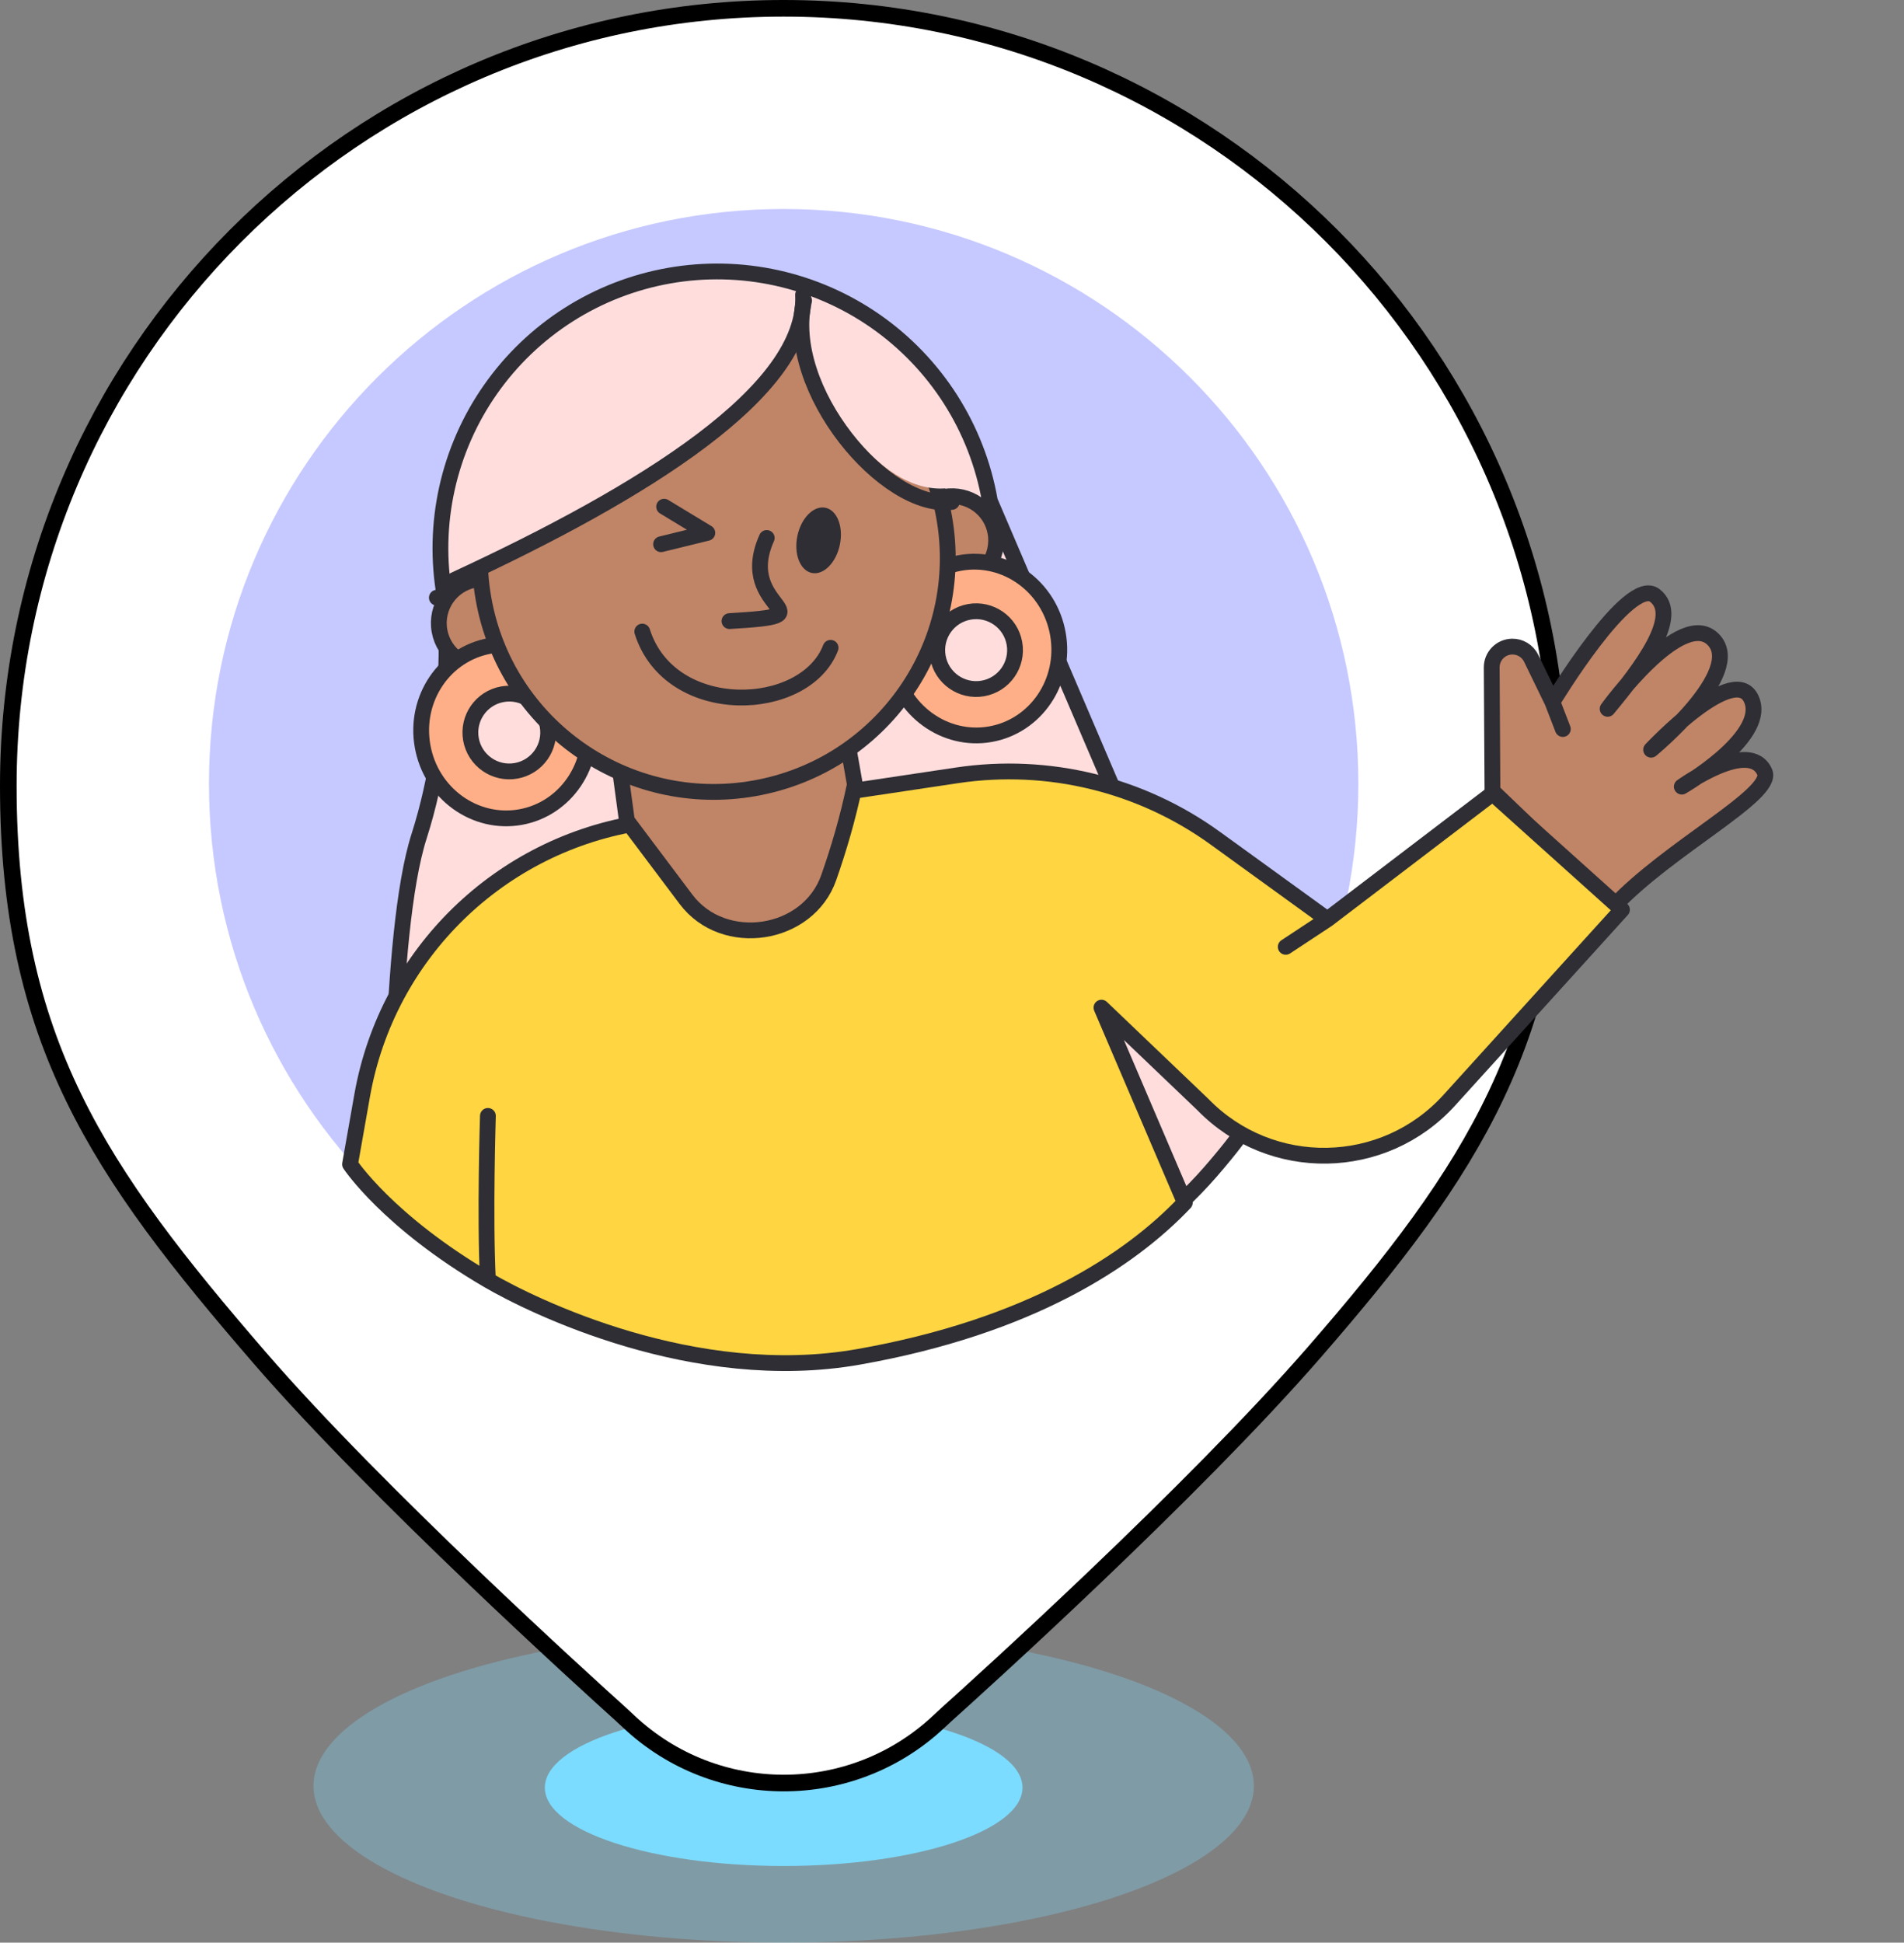 <svg width="99" height="101" viewBox="0 0 99 101" fill="none" xmlns="http://www.w3.org/2000/svg">
<rect x="0" y="0" width="99" height="101" fill="#808080" stroke="none"/>
<ellipse opacity="0.3" cx="40.748" cy="92.851" rx="24.448" ry="8.149" fill="#7CDBFE"/>
<ellipse cx="40.747" cy="92.941" rx="12.418" ry="4.075" fill="#7CDCFF"/>
<path d="M0.432 40.859C0.432 18.53 18.483 0.432 40.747 0.432C63.012 0.432 81.063 18.53 81.063 40.859C81.063 47.414 79.94 52.394 77.803 56.912C75.662 61.439 72.492 65.525 68.356 70.284C61.992 77.608 50.932 87.597 49.246 89.11C49.122 89.222 49.004 89.332 48.888 89.442C48.86 89.468 48.832 89.494 48.804 89.52C44.273 93.768 37.222 93.764 32.696 89.511C32.668 89.485 32.641 89.459 32.613 89.433C32.498 89.325 32.382 89.215 32.259 89.105C30.589 87.601 19.608 77.657 13.496 70.587C9.316 65.751 6.057 61.641 3.837 57.08C1.622 52.531 0.432 47.513 0.432 40.859Z" fill="white" stroke="black" stroke-width="0.864"/>
<path fill-rule="evenodd" clip-rule="evenodd" d="M70.628 40.746C70.628 57.249 57.25 70.627 40.747 70.627C24.244 70.627 10.866 57.249 10.866 40.746C10.866 24.244 24.244 10.866 40.747 10.866C57.25 10.866 70.628 24.244 70.628 40.746Z" fill="#C6C9FF"/>
<path d="M86.049 30.963C84.694 29.901 80.719 36.498 80.719 36.498L79.615 34.226C79.431 33.847 79.043 33.609 78.622 33.617C78.031 33.629 77.559 34.113 77.562 34.704L77.601 41.129L83.878 47.16C86.741 44.083 92.275 41.304 91.755 40.138C91.203 38.901 89.318 39.765 88.233 40.397C89.448 39.569 91.594 37.867 91.105 36.455C90.638 35.106 88.84 36.285 87.476 37.444C88.722 36.123 90.075 34.275 89.088 33.256C87.972 32.105 85.87 34.131 84.613 35.58C86.04 33.724 87.149 31.824 86.049 30.963Z" fill="#C08467"/>
<path d="M80.719 36.498C80.719 36.498 84.694 29.901 86.049 30.963C87.405 32.024 85.404 34.664 83.59 36.853C83.59 36.853 87.43 31.546 89.088 33.256C90.738 34.958 85.851 38.979 85.851 38.979C85.851 38.979 90.327 34.208 91.105 36.455C91.778 38.401 87.447 40.898 87.447 40.898C87.447 40.898 90.965 38.368 91.755 40.138C92.275 41.304 86.741 44.083 83.878 47.16L77.601 41.129L77.562 34.704C77.559 34.113 78.031 33.629 78.622 33.617V33.617C79.043 33.609 79.431 33.847 79.615 34.226L80.719 36.498ZM80.719 36.498L81.261 37.903" stroke="#2E2E34" stroke-width="0.821" stroke-linecap="round" stroke-linejoin="round"/>
<path d="M23.119 31.004C23.121 31.014 23.122 31.024 23.123 31.034L22.715 31.075C23.123 31.034 23.123 31.034 23.123 31.034L23.123 31.035L23.123 31.036L23.124 31.04L23.125 31.055L23.13 31.111C23.134 31.16 23.14 31.231 23.147 31.324C23.161 31.51 23.178 31.781 23.192 32.124C23.221 32.81 23.238 33.788 23.195 34.956C23.108 37.289 22.776 40.398 21.791 43.476C20.976 46.021 20.617 50.699 20.466 54.792C20.392 56.828 20.369 58.702 20.365 60.067C20.363 60.749 20.365 61.304 20.368 61.688C20.369 61.771 20.37 61.846 20.37 61.913L58.35 65.079C58.426 65.023 58.537 64.941 58.675 64.836C58.958 64.621 59.357 64.31 59.821 63.925C60.749 63.153 61.929 62.089 62.949 60.914C64.094 59.594 64.654 58.805 64.925 58.356C65.038 58.17 65.098 58.047 65.129 57.973L51.489 26.093C51.477 26.065 51.468 26.034 51.462 26.003C51.134 24.142 50.442 22.364 49.427 20.77C48.411 19.177 47.092 17.799 45.544 16.715C43.995 15.631 42.249 14.863 40.404 14.454C38.559 14.045 36.651 14.004 34.79 14.332C32.929 14.66 31.151 15.352 29.558 16.367C27.964 17.383 26.586 18.703 25.502 20.251C24.418 21.799 23.65 23.545 23.241 25.39C22.832 27.235 22.791 29.143 23.119 31.004Z" fill="#FFDDDD" stroke="#2E2E34" stroke-width="0.821" stroke-linejoin="round"/>
<circle r="2.294" transform="matrix(-0.985 0.174 0.174 0.985 49.501 28.094)" fill="#C08467" stroke="#2E2E34" stroke-width="0.821" stroke-linejoin="round"/>
<path d="M33.407 42.759L49.763 40.311C54.496 39.602 59.318 40.777 63.195 43.583L69.02 47.799L77.61 41.254L84.335 47.297L75.358 57.201C71.953 60.959 66.083 61.063 62.546 57.428L57.272 52.389L61.606 62.526C58.758 65.535 53.539 68.976 44.636 70.546C36.1 72.052 27.666 67.896 25.369 66.553C20.158 63.507 18.2 60.53 18.2 60.53L18.83 56.962C20.131 49.586 26 43.867 33.407 42.759Z" fill="#FFD542"/>
<path d="M25.369 66.553C20.158 63.507 18.2 60.53 18.2 60.53L18.83 56.962C20.131 49.586 26 43.867 33.407 42.759L49.763 40.311C54.496 39.602 59.318 40.777 63.195 43.583L69.02 47.799M25.369 66.553C27.666 67.896 36.1 72.052 44.636 70.546C53.539 68.976 58.758 65.535 61.606 62.526L57.272 52.389L62.546 57.428V57.428C66.083 61.063 71.953 60.959 75.358 57.201L84.335 47.297L77.61 41.254L69.02 47.799M25.369 66.553C25.202 63.27 25.369 58.018 25.369 58.018M69.02 47.799L66.853 49.228" stroke="#2E2E34" stroke-width="0.821" stroke-linecap="round" stroke-linejoin="round"/>
<path d="M44.451 40.787L43.932 37.845L31.65 35.696L32.595 42.667L35.669 46.756C37.631 49.366 42.023 48.694 43.095 45.617C43.603 44.158 44.068 42.618 44.451 40.787Z" fill="#C08467" stroke="#2E2E34" stroke-width="0.821" stroke-linejoin="round"/>
<circle r="2.294" transform="matrix(-0.985 0.174 0.174 0.985 25.111 32.397)" fill="#C08467" stroke="#2E2E34" stroke-width="0.821" stroke-linejoin="round"/>
<path d="M21.971 38.789C22.407 41.261 24.692 42.901 27.053 42.484C29.413 42.068 30.999 39.745 30.563 37.273C30.127 34.801 27.842 33.162 25.482 33.578C23.121 33.995 21.535 36.317 21.971 38.789Z" fill="#FFAF87" stroke="#2E2E34" stroke-width="0.821" stroke-linejoin="round"/>
<path d="M46.414 34.477C46.85 36.949 49.136 38.589 51.496 38.172C53.856 37.756 55.443 35.433 55.007 32.962C54.571 30.49 52.285 28.85 49.925 29.267C47.564 29.683 45.978 32.006 46.414 34.477Z" fill="#FFAF87" stroke="#2E2E34" stroke-width="0.821" stroke-linejoin="round"/>
<circle r="2.022" transform="matrix(-0.985 0.174 0.174 0.985 50.755 33.802)" fill="#FFDDDD" stroke="#2E2E34" stroke-width="0.821" stroke-linejoin="round"/>
<circle r="2.022" transform="matrix(-0.985 0.174 0.174 0.985 26.48 38.085)" fill="#FFDDDD" stroke="#2E2E34" stroke-width="0.821" stroke-linejoin="round"/>
<circle r="12.159" transform="matrix(-0.985 0.174 0.174 0.985 37.116 29.009)" fill="#C08467" stroke="#2E2E34" stroke-width="0.821" stroke-linejoin="round"/>
<ellipse rx="1.127" ry="1.731" transform="matrix(-0.979 -0.205 -0.205 0.979 42.565 28.094)" fill="#2E2E34"/>
<path d="M39.867 27.97C38.172 31.752 43.481 31.969 37.93 32.292" stroke="#2E2E34" stroke-width="0.821" stroke-linecap="round" stroke-linejoin="round"/>
<path d="M33.395 32.837C34.843 37.403 41.866 37.128 43.187 33.681" stroke="#2E2E34" stroke-width="0.821" stroke-linecap="round" stroke-linejoin="round"/>
<path d="M34.532 26.344L36.778 27.705L34.373 28.295" stroke="#2E2E34" stroke-width="0.821" stroke-linecap="round" stroke-linejoin="round"/>
<path d="M41.361 16.363C42.606 21.153 45.915 25.82 49.363 25.372C52.81 24.924 43.133 15.049 41.361 16.363Z" fill="#FFDDDD"/>
<path d="M41.451 15.377C23.16 12.793 23.148 32.401 24.68 29.727C25.194 28.829 30.314 27.087 34.761 23.788C38.132 21.287 42.545 18.014 41.451 15.377Z" fill="#FFDDDD"/>
<path d="M41.809 15.628C40.733 20.219 46.042 26.544 49.49 26.096" stroke="#2E2E34" stroke-width="0.821" stroke-linecap="round" stroke-linejoin="round"/>
<path d="M41.756 15.324C42.007 20.309 33.506 25.581 23.625 30.153" stroke="#2E2E34" stroke-width="0.821" stroke-linecap="round" stroke-linejoin="round"/>
</svg>
